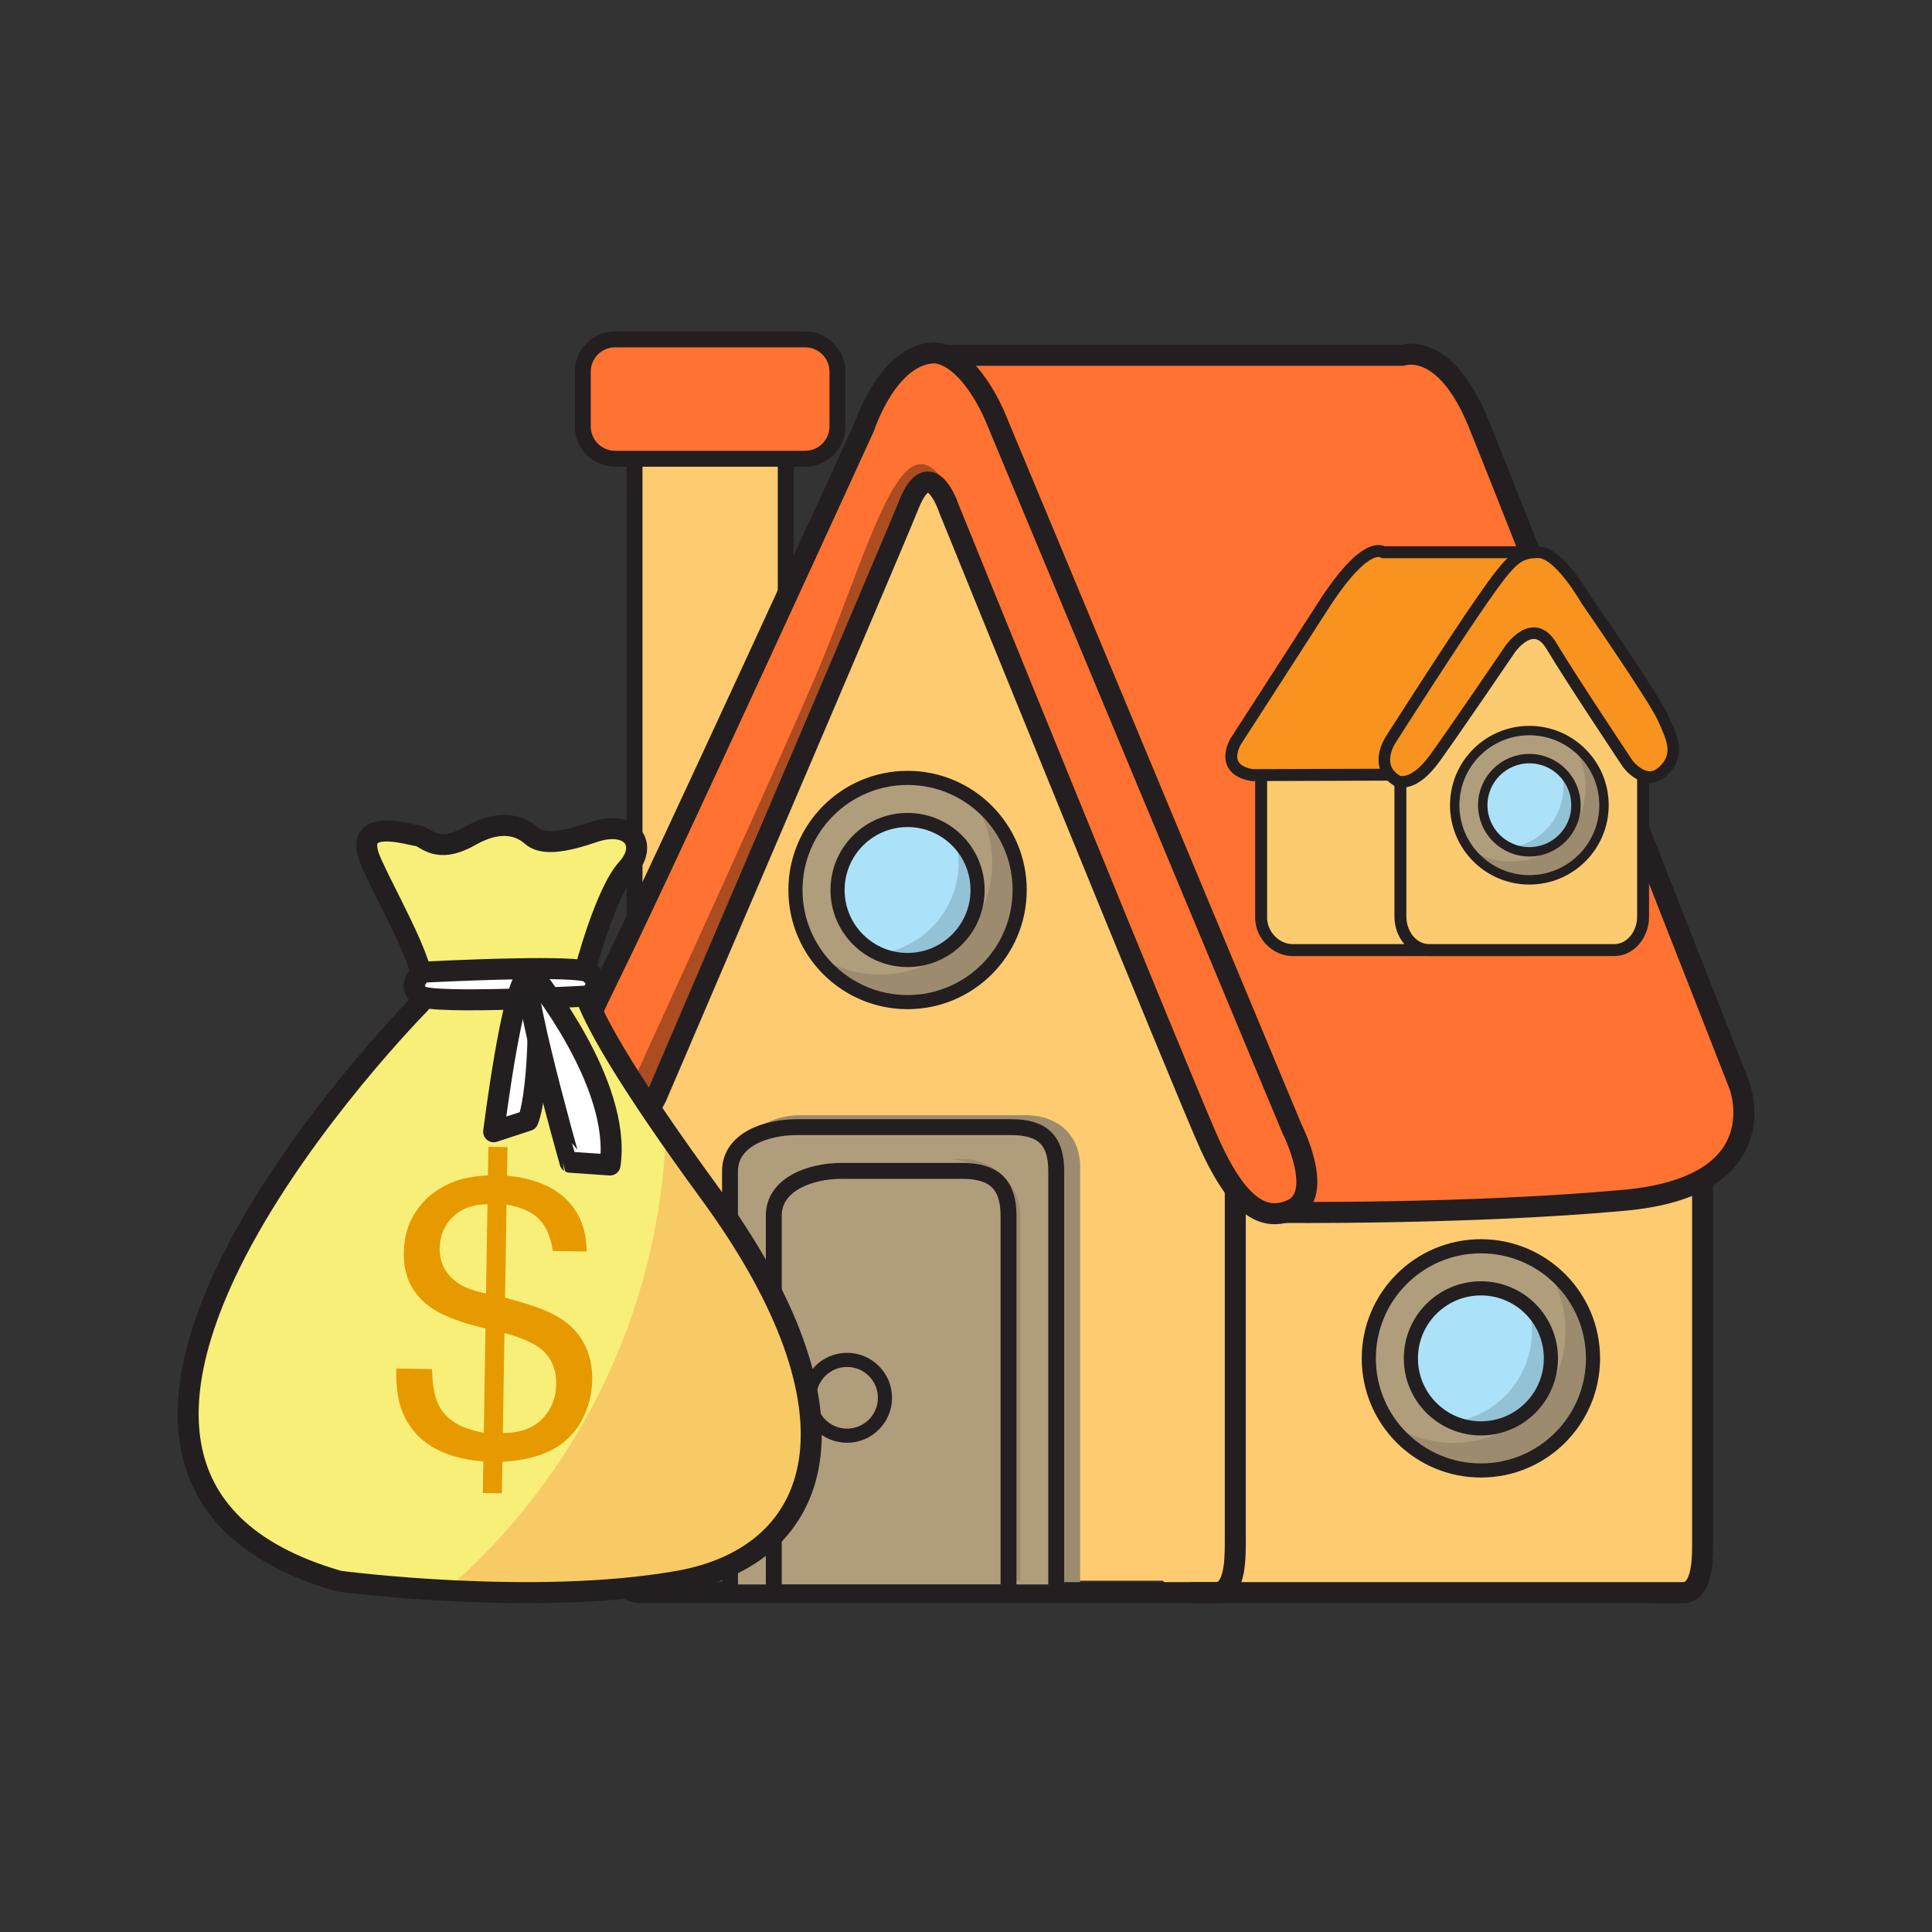 <?xml version="1.0" encoding="utf-8"?>
<!-- Generator: Adobe Illustrator 16.0.0, SVG Export Plug-In . SVG Version: 6.00 Build 0)  -->
<!DOCTYPE svg PUBLIC "-//W3C//DTD SVG 1.1//EN" "http://www.w3.org/Graphics/SVG/1.1/DTD/svg11.dtd">
<svg version="1.1" id="圖層_1" xmlns="http://www.w3.org/2000/svg" xmlns:xlink="http://www.w3.org/1999/xlink" x="0px" y="0px"
	 width="400px" height="400px" viewBox="0 0 400 400" enable-background="new 0 0 400 400" xml:space="preserve">
<rect x="0" y="0" width="400" height="400" fill="#333333" stroke="none"/>
<g>
	<g>
		<g>
			<g>
				<path fill="#FECB71" d="M162.674,196.195c0,3.691-2.993,6.688-6.687,6.688h-17.926c-3.694,0-6.688-2.997-6.688-6.688V88.485
					c0-3.695,2.994-6.688,6.688-6.688h17.926c3.694,0,6.687,2.993,6.687,6.688V196.195z"/>
				
					<path fill="none" stroke="#231F20" stroke-width="3.295" stroke-linecap="round" stroke-linejoin="round" stroke-miterlimit="10" d="
					M162.674,196.195c0,3.691-2.993,6.688-6.687,6.688h-17.926c-3.694,0-6.688-2.997-6.688-6.688V88.485
					c0-3.695,2.994-6.688,6.688-6.688h17.926c3.694,0,6.687,2.993,6.687,6.688V196.195z"/>
			</g>
			<g>
				<path fill="#FF7231" d="M173.383,88.289c0,3.693-2.994,6.688-6.688,6.688h-39.342c-3.694,0-6.688-2.995-6.688-6.688V76.953
					c0-3.694,2.994-6.688,6.688-6.688h39.342c3.694,0,6.688,2.994,6.688,6.688L173.383,88.289L173.383,88.289z"/>
				
					<path fill="none" stroke="#231F20" stroke-width="3.295" stroke-linecap="round" stroke-linejoin="round" stroke-miterlimit="10" d="
					M173.383,88.289c0,3.693-2.994,6.688-6.688,6.688h-39.342c-3.694,0-6.688-2.995-6.688-6.688V76.953
					c0-3.694,2.994-6.688,6.688-6.688h39.342c3.694,0,6.688,2.994,6.688,6.688L173.383,88.289L173.383,88.289z"/>
			</g>
		</g>
		<path fill="#FECB71" d="M353.775,323.045c0,3.693-2.994,6.688-6.688,6.688h-101.12c-3.693,0-6.688-2.994-6.688-6.688v-87.941
			c0-3.693,2.994-6.688,6.688-6.688h101.12c3.694,0,6.688,2.994,6.688,6.688V323.045z"/>
		
			<path fill="none" stroke="#231F20" stroke-width="4.35" stroke-linecap="round" stroke-linejoin="round" stroke-miterlimit="10" d="
			M247.068,228.416h101.377c3.693,0,4.059,0.328,4.059,4.023v87.774c0,3.692-0.365,9.521-4.059,9.521H247.068"/>
		<path fill="#FF7231" d="M193.151,72.737H290.4c0,0,8.64-1.934,15.605,15.065c6.966,16.998,54.058,138.407,54.058,138.407
			s8.36,20.383-23.686,23.335c-32.044,2.952-72.032,1.89-72.032,1.89"/>
		
			<path fill="none" stroke="#231F20" stroke-width="4.35" stroke-linecap="round" stroke-linejoin="round" stroke-miterlimit="10" d="
			M360.063,224.547c0,0-47.092-120.171-54.058-137.17C299.04,70.379,290.4,73.561,290.4,73.561h-96.97l71.056,177.455
			c0,0,39.848,0.43,71.892-2.523C368.424,245.542,360.063,224.547,360.063,224.547z"/>
		<path fill="#FECB71" d="M253.994,221.601L253.994,221.601c0,0-46.922-100.898-56.991-120.96
			c-10.067-20.063-10.288-12.54-10.288-12.54l-61.637,131.649c-1.704,1.374-2.766,3.548-2.766,6.003v93.627
			c0,4.154,3.117,7.883,7.011,7.883h119.069c3.896,0,6.538-3.729,6.538-7.883v-93.627
			C254.93,224.217,254.715,222.791,253.994,221.601z"/>
		<path fill="#9C8B6E" d="M212.253,230.888h-46.596c-6.798,0-12.867,4.151-12.867,10.682v86.517h70.839v-86.517
			C223.629,235.039,219.052,230.888,212.253,230.888z"/>
		
			<path fill="none" stroke="#231F20" stroke-width="4.35" stroke-linecap="round" stroke-linejoin="round" stroke-miterlimit="10" d="
			M256.055,221.601L256.055,221.601c0,0-46.305-100.898-56.375-120.96C189.611,80.577,189.7,88.1,189.7,88.1l-62.717,131.649
			c-1.704,1.374-3.847,3.548-3.847,6.003v93.627c0,4.154,5.589,10.354,9.482,10.354h119.069c3.895,0,4.066-6.199,4.066-10.354
			v-93.627C255.754,224.217,256.775,222.791,256.055,221.601z"/>
		<g>
			<path fill="#FF7231" d="M205.971,86.147l61.506,147.517c0,0,6.95,13.602,0,16.785c-6.951,3.182-12.186-2.998-16.922-13.292
				c-4.737-10.29-54.059-131.783-54.059-131.783s-3.9-11.981-8.36-0.836c-4.457,11.146-52.208,122.468-52.208,122.468
				s-6.618,13.73-14.054,10.151c-7.437-3.577-7.301-11.687,4.125-34.813c11.423-23.128,52.942-113.968,52.942-113.968
				s4.935-15.324,14.728-15.324C200.955,73.887,205.971,86.147,205.971,86.147z"/>
			<path fill="#AB4C21" d="M192.177,96.458c-7.385-3.623-13.554,20.619-23.288,43.467c-8.384,19.686-31.173,69.491-37.327,82.915
				l0.436,0.176c0,0-3.981,7.427-8.279,14.687c6.651,0.825,12.209-10.696,12.209-10.696s47.751-111.321,52.208-122.468
				c4.023-10.056,7.591-1.287,8.25,0.525C196.162,101.375,195.1,97.891,192.177,96.458z"/>
			
				<path fill="none" stroke="#231F20" stroke-width="4.35" stroke-linecap="round" stroke-linejoin="round" stroke-miterlimit="10" d="
				M205.971,86.147l61.506,147.517c0,0,6.95,13.602,0,16.785c-6.951,3.182-12.186-2.998-16.922-13.292
				c-4.737-10.29-54.059-131.783-54.059-131.783s-3.9-11.981-8.36-0.836c-4.457,11.146-52.208,122.468-52.208,122.468
				s-6.618,13.73-14.054,10.151c-7.437-3.577-7.301-11.687,4.125-34.813c11.423-23.128,52.942-113.968,52.942-113.968
				s4.935-15.324,14.728-15.324C200.955,73.887,205.971,86.147,205.971,86.147z"/>
		</g>
		<g>
			<path fill="#B09D7C" d="M209.313,231.711h-44.306c-6.463,0-12.218,4.295-12.218,10.76v85.615h67.544v-85.615
				C220.334,236.006,215.777,231.711,209.313,231.711z"/>
			<path fill="#9C8B6E" d="M199.283,239.949h-3.346c6.465,0,12.041,5.253,12.041,11.716v75.597h3.295v-75.597
				C211.273,245.202,205.746,239.949,199.283,239.949z"/>
			
				<path fill="none" stroke="#231F20" stroke-width="3.295" stroke-linecap="round" stroke-linejoin="round" stroke-miterlimit="10" d="
				M209.313,233.359h-44.306c-6.463,0-13.866,2.646-13.866,9.111v87.262h67.544v-87.262
				C218.687,236.006,215.777,233.359,209.313,233.359z"/>
			
				<path fill="none" stroke="#231F20" stroke-width="3.295" stroke-linecap="round" stroke-linejoin="round" stroke-miterlimit="10" d="
				M160.203,329.732h48.599v-78.067c0-6.463-3.056-9.245-9.519-9.245h-25.079c-6.465,0-14.001,2.782-14.001,9.245V329.732z"/>
			
				<circle fill="none" stroke="#231F20" stroke-width="2.926" stroke-linecap="round" stroke-linejoin="round" stroke-miterlimit="10" cx="175.375" cy="289.398" r="7.847"/>
		</g>
		<g>
			<circle fill="#B09D7C" cx="187.9" cy="184.266" r="23.21"/>
			<path fill="#9C8B6E" d="M201.211,165.255c2.644,3.77,4.199,8.358,4.199,13.311c0,12.82-10.391,23.21-23.209,23.21
				c-4.954,0-9.541-1.556-13.312-4.2c4.198,5.984,11.145,9.901,19.011,9.901c12.819,0,23.211-10.391,23.211-23.21
				C211.112,176.401,207.195,169.454,201.211,165.255z"/>
			<circle fill="#ABE2F9" cx="187.9" cy="184.266" r="14.494"/>
			<path fill="#93C2D6" d="M197.828,173.727c0.406,1.548,0.643,3.164,0.643,4.84c0,9.666-7.181,17.636-16.494,18.917
				c1.811,0.812,3.812,1.276,5.924,1.276c8.006,0,14.496-6.488,14.496-14.494C202.395,180.108,200.633,176.369,197.828,173.727z"/>
			
				<circle fill="none" stroke="#231F20" stroke-width="2.926" stroke-linecap="round" stroke-linejoin="round" stroke-miterlimit="10" cx="187.9" cy="184.266" r="23.21"/>
			
				<circle fill="none" stroke="#231F20" stroke-width="2.926" stroke-linecap="round" stroke-linejoin="round" stroke-miterlimit="10" cx="187.9" cy="184.266" r="14.494"/>
		</g>
		<g>
			<circle fill="#B09D7C" cx="306.605" cy="281.236" r="23.21"/>
			<path fill="#9C8B6E" d="M319.916,262.227c2.643,3.768,4.201,8.355,4.201,13.31c0,12.817-10.392,23.21-23.211,23.21
				c-4.954,0-9.541-1.557-13.31-4.202c4.198,5.987,11.144,9.902,19.009,9.902c12.82,0,23.213-10.392,23.213-23.21
				C329.816,273.369,325.9,266.424,319.916,262.227z"/>
			<circle fill="#ABE2F9" cx="306.604" cy="281.236" r="14.495"/>
			<path fill="#93C2D6" d="M316.533,270.697c0.404,1.547,0.643,3.163,0.643,4.839c0,9.665-7.182,17.634-16.494,18.917
				c1.811,0.812,3.812,1.275,5.923,1.275c8.005,0,14.495-6.488,14.495-14.492C321.1,277.078,319.337,273.339,316.533,270.697z"/>
			
				<circle fill="none" stroke="#231F20" stroke-width="2.926" stroke-linecap="round" stroke-linejoin="round" stroke-miterlimit="10" cx="306.605" cy="281.236" r="23.21"/>
			
				<circle fill="none" stroke="#231F20" stroke-width="2.926" stroke-linecap="round" stroke-linejoin="round" stroke-miterlimit="10" cx="306.604" cy="281.236" r="14.495"/>
		</g>
		<g>
			<g>
				<path fill="#FDCB6F" d="M321.65,189.656c0,3.45-3.071,6.638-6.596,6.638h-47.046c-3.522,0-6.489-3.187-6.489-6.638v-39.059
					c0-3.45,2.967-7.021,6.489-7.021h47.046c3.522,0,6.596,3.571,6.596,7.021V189.656z"/>
				
					<path fill="none" stroke="#231F20" stroke-width="2.471" stroke-linecap="round" stroke-linejoin="round" stroke-miterlimit="10" d="
					M321.238,190.046c0,3.45-3.06,6.659-6.582,6.659H267.61c-3.522,0-6.503-3.208-6.503-6.659v-39.057
					c0-3.453,2.979-7.002,6.503-7.002h47.046c3.522,0,6.582,3.549,6.582,7.002V190.046z"/>
			</g>
			<g>
				<g>
					<path fill="#FDCB6F" d="M331.504,136.986h-1.896l-11.364-11.669l-13.154,11.809l-16.388,22.79V189.8
						c0,3.521,3.693,6.492,7.217,6.492h38.274c3.523,0,6.403-2.969,6.403-6.492v-37.584L331.504,136.986z"/>
					
						<path fill="none" stroke="#231F20" stroke-width="2.471" stroke-linecap="round" stroke-linejoin="round" stroke-miterlimit="10" d="
						M331.504,137.397h-1.896l-11.364-11.875l-12.536,11.705l-15.77,22.688V189.8c0,3.521,2.457,6.905,5.98,6.905h38.274
						c3.523,0,5.991-3.382,5.991-6.905v-37.584L331.504,137.397z"/>
				</g>
				<g>
					<line fill="none" x1="285.406" y1="114.745" x2="313.413" y2="114.745"/>
					<line fill="none" x1="285.406" y1="114.745" x2="313.413" y2="114.745"/>
					<path fill="#F7931E" d="M318.243,114.745h-31.896c0,0-3.388-3.141-12.358,10.814c-8.974,13.954-18.141,28.035-18.141,28.035
						s-3.589,5.743,3.388,6.938l28.543,0.088L318.243,114.745z"/>
					
						<path fill="none" stroke="#231F20" stroke-width="2.471" stroke-linecap="round" stroke-linejoin="round" stroke-miterlimit="10" d="
						M318.243,114.333h-31.896c0,0-3.388-2.936-12.358,11.019c-8.974,13.954-18.141,28.138-18.141,28.138s-3.589,5.792,3.388,6.989
						l28.543-0.09L318.243,114.333z"/>
				</g>
				<g>
					<path fill="#F7931E" d="M328.411,124.214c0,0-5.581-9.867-9.868-9.867c-4.285,0-5.68,1.296-11.66,9.867
						c-5.981,8.571-18.939,28.905-18.939,28.905s-3.788,5.581,1.396,8.573c0,0,3.19,1.594,7.774-4.787
						c4.584-6.378,15.551-22.525,15.551-22.525s4.785-6.978,8.572-0.6c3.787,6.379,15.747,24.321,15.747,24.321
						s3.655,4.984,7.31,1.595c3.656-3.388,1.928-6.844,0-11.097C342.365,144.348,328.411,124.214,328.411,124.214z"/>
					
						<path fill="none" stroke="#231F20" stroke-width="2.392" stroke-linecap="round" stroke-linejoin="round" stroke-miterlimit="10" d="
						M328.411,124.214c0,0-5.581-9.867-9.868-9.867c-4.285,0-5.68,1.296-11.66,9.867c-5.981,8.571-18.939,28.905-18.939,28.905
						s-3.788,5.581,1.396,8.573c0,0,3.19,1.594,7.774-4.787c4.584-6.378,15.551-22.525,15.551-22.525s4.785-6.978,8.572-0.6
						c3.787,6.379,15.747,24.321,15.747,24.321s3.655,4.984,7.31,1.595c3.656-3.388,1.928-6.844,0-11.097
						C342.365,144.348,328.411,124.214,328.411,124.214z"/>
				</g>
			</g>
			<g>
				<circle fill="#B09D7C" cx="316.637" cy="166.71" r="15.454"/>
				<path fill="#9C8B6E" d="M325.498,154.054c1.762,2.509,2.799,5.563,2.799,8.862c0,8.535-6.92,15.456-15.455,15.456
					c-3.299,0-6.354-1.039-8.863-2.799c2.797,3.984,7.422,6.592,12.658,6.592c8.533,0,15.453-6.917,15.453-15.453
					C332.09,161.475,329.484,156.849,325.498,154.054z"/>
				<circle fill="#ABE2F9" cx="316.637" cy="166.711" r="9.649"/>
				<path fill="#93C2D6" d="M323.246,159.693c0.27,1.03,0.43,2.109,0.43,3.223c0,6.436-4.783,11.741-10.982,12.595
					c1.205,0.542,2.537,0.85,3.944,0.85c5.329,0,9.649-4.321,9.649-9.65C326.287,163.942,325.114,161.454,323.246,159.693z"/>
				
					<circle fill="none" stroke="#231F20" stroke-width="1.948" stroke-linecap="round" stroke-linejoin="round" stroke-miterlimit="10" cx="316.637" cy="166.71" r="15.454"/>
				
					<circle fill="none" stroke="#231F20" stroke-width="1.948" stroke-linecap="round" stroke-linejoin="round" stroke-miterlimit="10" cx="316.637" cy="166.711" r="9.649"/>
			</g>
		</g>
	</g>
	<g>
		<path fill="#F8EF79" d="M86.873,207.867c0,0-95.665,96.787-16.658,119.504c0,0,40.245,5.318,70.26,0
			c30.014-5.316,40.045-34.457,6.514-80.303c-33.531-45.845-25.859-46.147-25.859-46.147s4.168-16.071,8.7-21.057
			c4.531-4.984,0.906-10.304-7.068-7.554c-7.976,2.752-11.057,2.149-12.688,0.728c-1.631-1.42-5.619-4.016-12.688,0
			c-7.069,4.017-9.244,0.152-10.875,0c-1.631-0.151-14.137-4.321-9.606,5.648S90.66,203.848,86.873,207.867z"/>
		<g>
			<path fill="#F8EF79" d="M128.9,181.048c0.306-0.439,0.618-0.84,0.929-1.185c4.113-4.525,1.49-9.306-4.99-8.095
				C126.306,174.8,127.663,177.896,128.9,181.048z"/>
			<path fill="#F8CA66" d="M146.988,247.068c-3.463-4.734-6.463-8.956-9.1-12.768c-1.408,37.916-18.778,71.752-45.602,94.971
				c14.065,0.754,32.515,0.877,48.188-1.9C170.488,322.055,180.52,292.914,146.988,247.068z"/>
		</g>
		<g>
			<path fill="#E69A00" d="M100.512,275.047c-3.61-0.836-6.655-1.861-9.135-3.067c-2.477-1.208-4.402-2.865-5.78-4.968
				c-1.375-2.102-2.037-4.645-1.99-7.625c0.043-2.738,0.606-5.117,1.685-7.143c1.08-2.023,2.408-3.658,3.988-4.909
				c1.576-1.251,3.297-2.196,5.159-2.837c1.862-0.643,4.059-1.024,6.584-1.145l0.096-5.92l3.947,0.066l-0.095,5.918
				c3.701,0.328,6.833,1.239,9.401,2.729c2.566,1.492,4.46,3.535,5.681,6.135c0.882,1.893,1.355,4.168,1.419,6.828l-7.006-0.113
				c-0.462-2.906-1.41-5.098-2.836-6.57c-1.426-1.471-3.679-2.489-6.757-3.051l-0.31,19.291c3.609,0.97,6.214,1.791,7.814,2.463
				c2.534,1.035,4.515,2.233,5.944,3.598c1.428,1.367,2.508,2.982,3.245,4.847c0.735,1.862,1.084,3.896,1.05,6.1
				c-0.047,2.979-0.771,5.78-2.169,8.403c-1.399,2.621-3.434,4.643-6.099,6.064c-2.668,1.42-6.114,2.258-10.331,2.513l-0.106,6.522
				l-3.945-0.063l0.104-6.524c-4.452-0.394-8.048-1.444-10.785-3.155c-2.739-1.708-4.726-4.076-5.968-7.102
				c-0.929-2.271-1.353-5.275-1.265-9.003l7.411,0.118c0.034,2.847,0.393,5.115,1.079,6.805c0.684,1.688,1.783,3.049,3.299,4.078
				c1.513,1.034,3.62,1.799,6.325,2.3L100.512,275.047z M100.926,249.314c-3.007,0.031-5.399,0.906-7.173,2.625
				c-1.773,1.719-2.679,3.903-2.721,6.561c-0.037,2.256,0.708,4.205,2.241,5.856c1.531,1.649,3.982,2.798,7.355,3.442
				L100.926,249.314z M104.111,296.694c1.612-0.029,2.983-0.208,4.118-0.538c1.132-0.33,2.203-0.877,3.209-1.641
				c1.004-0.764,1.867-1.824,2.588-3.182c0.723-1.357,1.098-2.963,1.125-4.813c0.042-2.523-0.686-4.629-2.175-6.318
				c-1.49-1.688-4.334-3.094-8.53-4.205L104.111,296.694z"/>
		</g>
		
			<path fill="none" stroke="#231F20" stroke-width="4.35" stroke-linecap="round" stroke-linejoin="round" stroke-miterlimit="10" d="
			M86.873,207.867c0,0-95.665,96.787-16.658,119.504c0,0,40.245,5.318,70.26,0c30.014-5.316,40.045-34.457,6.514-80.303
			c-33.531-45.845-25.859-46.147-25.859-46.147s4.168-16.071,8.7-21.057c4.531-4.984,0.906-10.304-7.068-7.554
			c-7.976,2.752-11.057,2.149-12.688,0.728c-1.631-1.42-5.619-4.016-12.688,0c-7.069,4.017-9.244,0.152-10.875,0
			c-1.631-0.151-14.137-4.321-9.606,5.648S90.66,203.848,86.873,207.867z"/>
		<path fill="#FFFFFF" d="M87.057,201.3c0,0,32.436-1.715,34.831,0c3.412,2.444,0,4.907,0,4.907s-32.282,1.785-34.831,0
			C84.509,204.424,86.333,202.705,87.057,201.3z"/>
		
			<path fill="none" stroke="#231F20" stroke-width="4.35" stroke-linecap="round" stroke-linejoin="round" stroke-miterlimit="10" d="
			M87.057,201.3c0,0,10.024-0.53,19.338-0.707c7.439-0.141,14.429-0.056,15.492,0.707c3.412,2.444,0,4.907,0,4.907
			s-32.282,1.785-34.831,0C84.509,204.424,86.333,202.705,87.057,201.3z"/>
		<g>
			<path fill="#FFFFFF" d="M102.21,234.318c0,0,3.891-31.211,7.086-32.276c3.194-1.063,2.383,24.228,0.01,29.95L102.21,234.318z"/>
			
				<path fill="none" stroke="#231F20" stroke-width="4.35" stroke-linecap="round" stroke-linejoin="round" stroke-miterlimit="10" d="
				M102.21,234.318c0,0,3.891-31.211,7.086-32.276c3.194-1.063,2.383,24.228,0.01,29.95L102.21,234.318z"/>
			<path fill="#FFFFFF" d="M110.768,202.371c0,0,17.991,22.01,15.536,38.826l-8.287-0.574
				C118.016,240.623,104.692,193.705,110.768,202.371z"/>
			
				<path fill="none" stroke="#231F20" stroke-width="4.35" stroke-linecap="round" stroke-linejoin="round" stroke-miterlimit="10" d="
				M110.768,202.371c0,0,17.991,22.01,15.536,38.826l-8.287-0.574C118.016,240.623,104.692,193.705,110.768,202.371z"/>
		</g>
	</g>
</g>
</svg>
